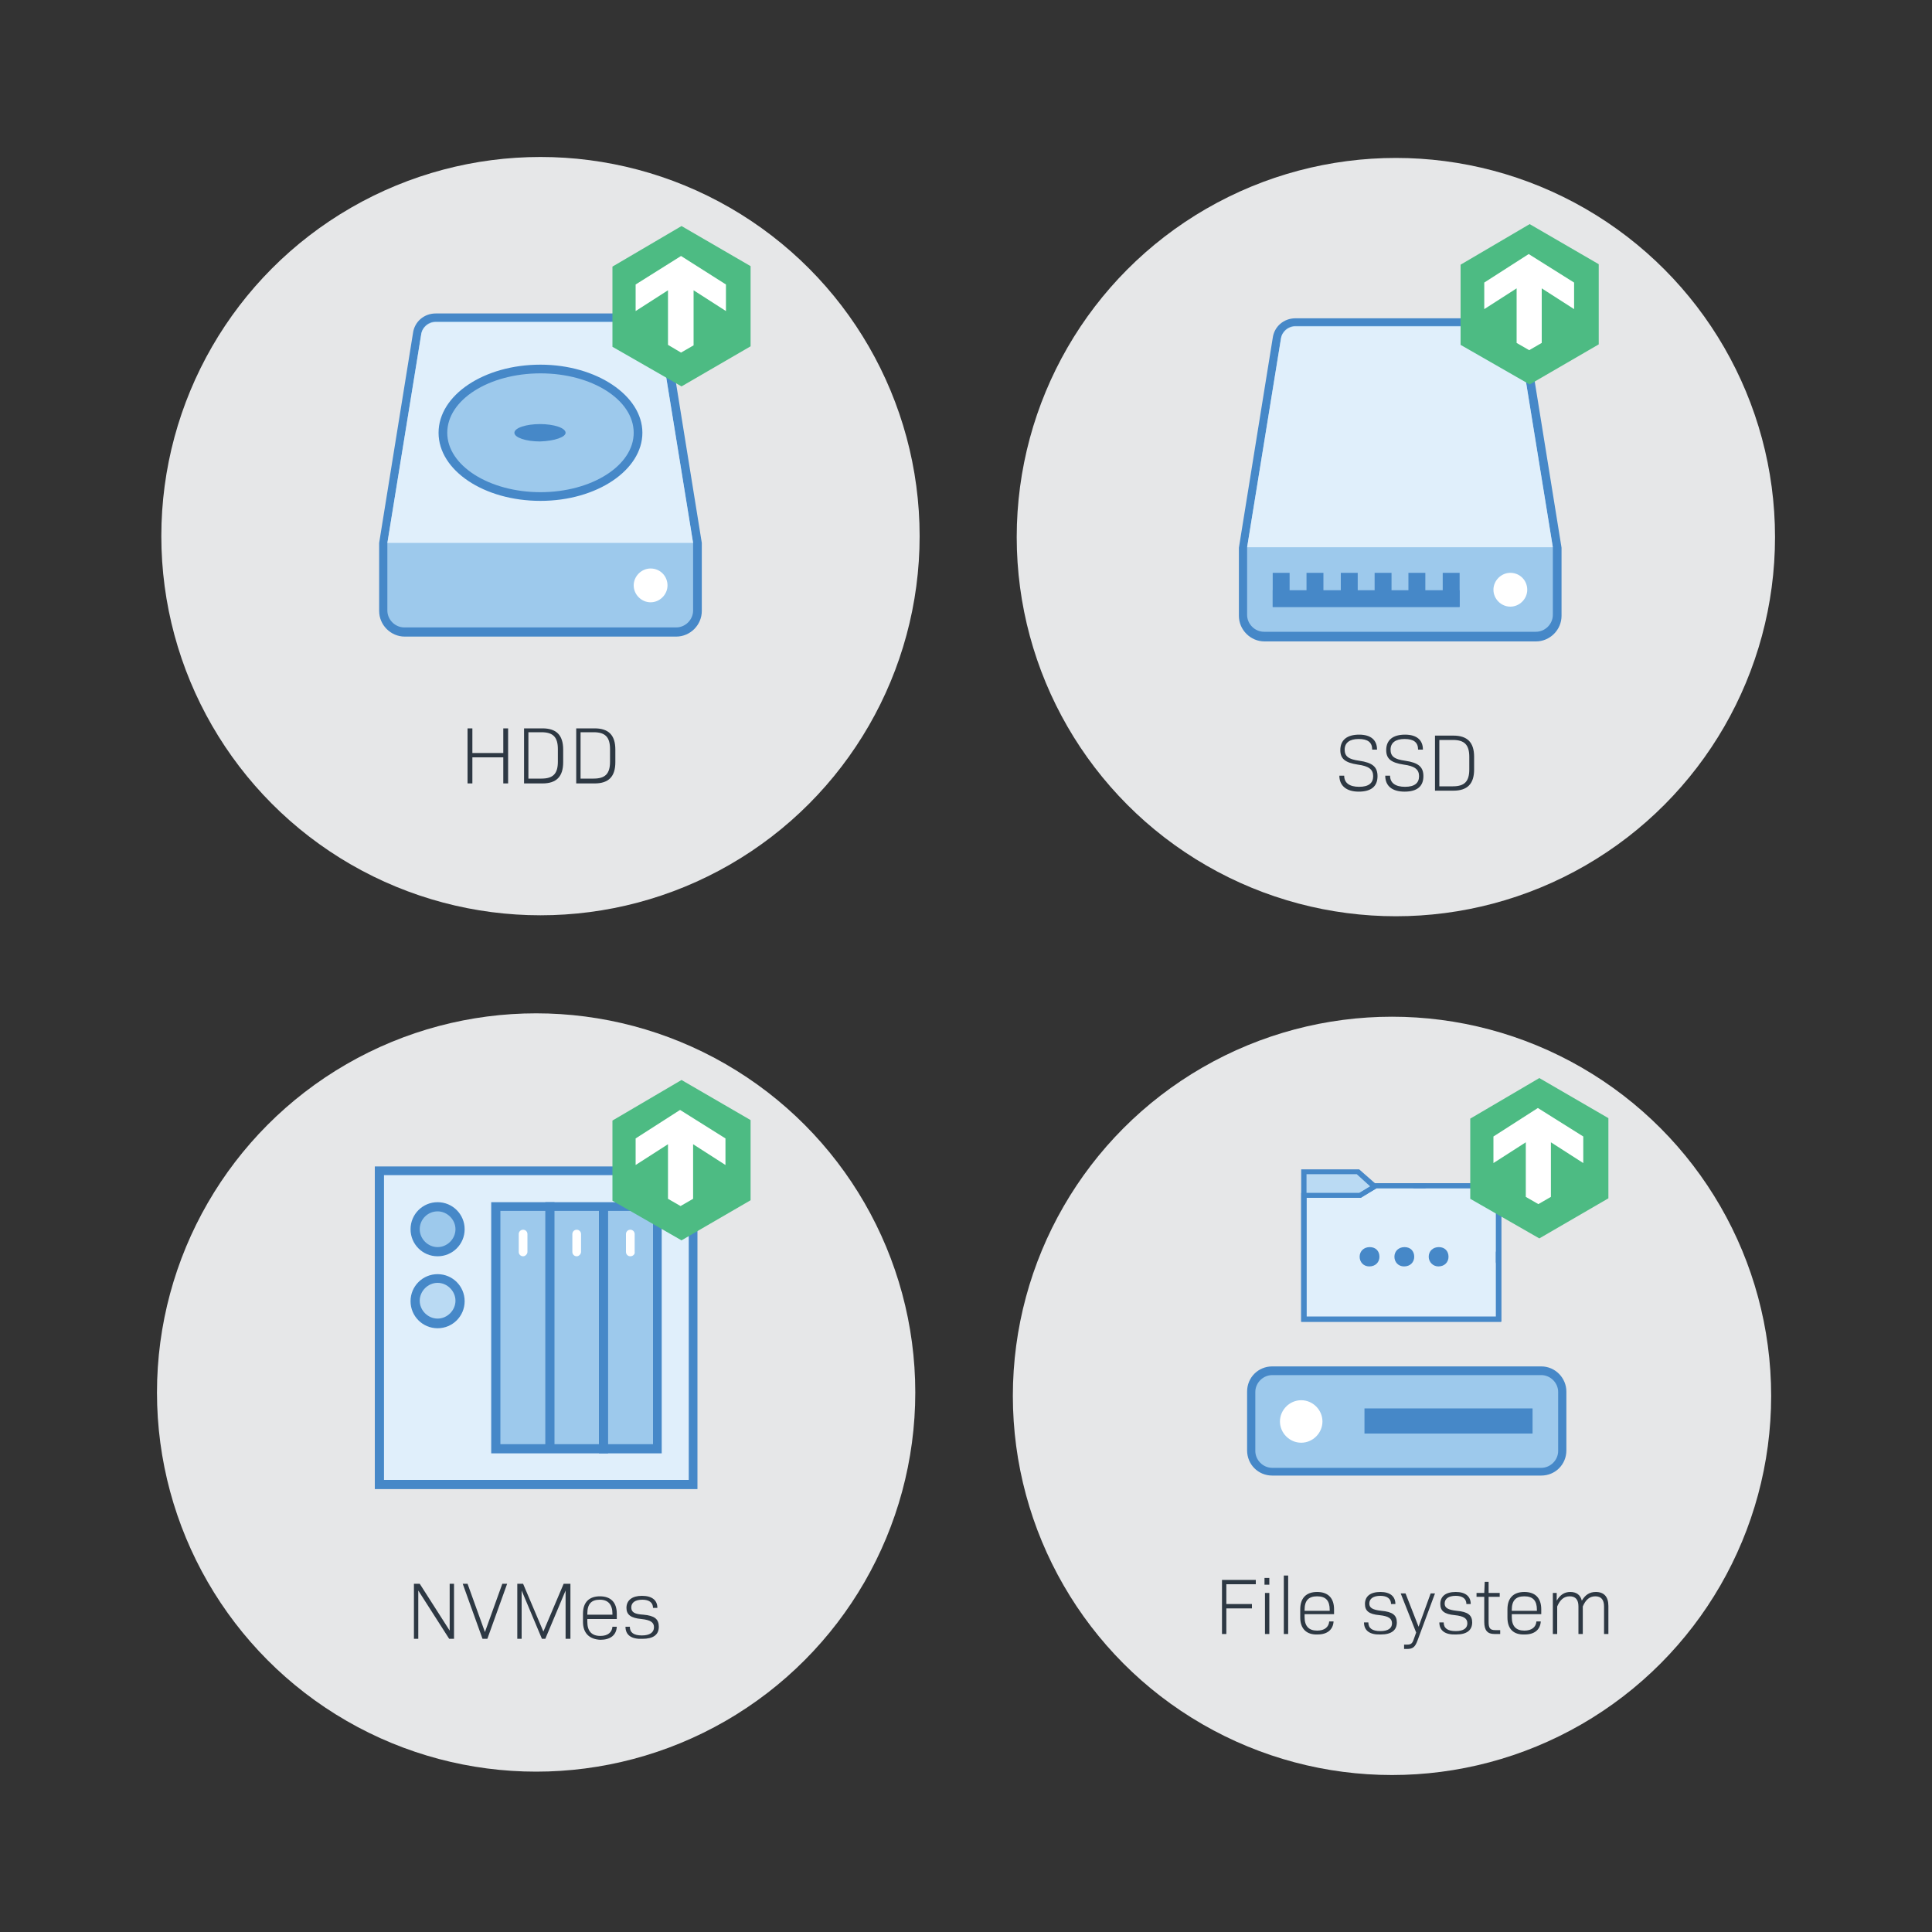 <?xml version="1.0" encoding="UTF-8"?>
<svg xmlns="http://www.w3.org/2000/svg" xmlns:xlink="http://www.w3.org/1999/xlink" id="Layer_1" viewBox="0 0 400 400">
  <rect x="0" y="0" width="400" height="400" fill="#333333" stroke="none"/>
  <style>.st0{fill:#e6e7e8}.st1{fill:#9dc9ec}.st2{fill:#4688c8}.st3{fill:#e0effb}.st4{fill:#fff}.st5{fill:#2d3843}.st10{fill:#badaf3}</style>
  <circle cx="111.9" cy="111" r="78.5" class="st0"></circle>
  <g id="surface1_1_">
    <path d="M83.7 130.9c-2.4 0-4.4-2-4.4-4.4v-14.1l7-43.2c.3-1.9 1.9-3.4 3.9-3.4h43.3c1.9 0 3.6 1.4 3.9 3.3l7 43.4v13.9c0 2.4-2 4.4-4.4 4.4H83.7z" class="st1"></path>
    <path d="M133.5 66.7c1.5 0 2.8 1.1 3 2.6l7 43.2v13.9c0 1.9-1.6 3.5-3.5 3.5H83.7c-1.9 0-3.5-1.6-3.5-3.5v-13.9l7-43.3c.2-1.5 1.5-2.6 3-2.6h43.3m0-1.7H90.2c-2.4 0-4.4 1.7-4.7 4.1l-7 43.4v14.1c0 2.9 2.4 5.3 5.3 5.3H140c2.9 0 5.3-2.4 5.3-5.3v-14.1l-7-43.4c-.4-2.3-2.4-4.1-4.8-4.1z" class="st2"></path>
    <path d="M90.2 66.7c-1.5 0-2.8 1.1-3 2.6l-7 43.1h63.3l-7-43.1c-.2-1.5-1.5-2.6-3-2.6H90.2z" class="st3"></path>
    <path d="M134.7 117.7c-1.9 0-3.5 1.6-3.5 3.5s1.6 3.5 3.5 3.5 3.5-1.6 3.5-3.5-1.5-3.5-3.5-3.5z" class="st4"></path>
    <path d="M111.9 102.8c-11.1 0-20.2-5.9-20.2-13.2 0-7.3 9.1-13.2 20.2-13.2s20.2 5.9 20.2 13.2c0 7.2-9.1 13.2-20.2 13.2z" class="st1"></path>
    <path d="M111.9 77.3c10.7 0 19.3 5.5 19.3 12.3s-8.7 12.3-19.3 12.3-19.3-5.5-19.3-12.3 8.6-12.3 19.3-12.3m0-1.8c-11.7 0-21.1 6.3-21.1 14.1s9.4 14.1 21.1 14.1S133 97.3 133 89.6s-9.5-14.1-21.1-14.1z" class="st2"></path>
    <path d="M117.1 89.6c0-1-2.4-1.8-5.3-1.8s-5.3.8-5.3 1.8 2.4 1.8 5.3 1.8c3-.1 5.3-.9 5.3-1.8z" class="st2"></path>
  </g>
  <path d="M96.8 150.8h1v5.1h6.4v-5.1h1v11.4h-1v-5.4h-6.4v5.4h-1v-11.4zM108.5 150.8h3.8c2.9 0 4.3 1.4 4.3 4.4v2.6c0 3-1.4 4.4-4.3 4.4h-3.8v-11.4zm3.6 10.4c2.4 0 3.4-1 3.4-3.5v-2.6c0-2.5-1-3.5-3.4-3.5h-2.7v9.6h2.7zM119.3 150.8h3.8c2.9 0 4.3 1.4 4.3 4.4v2.6c0 3-1.4 4.4-4.3 4.4h-3.8v-11.4zm3.6 10.4c2.4 0 3.4-1 3.4-3.5v-2.6c0-2.5-1-3.5-3.4-3.5h-2.7v9.6h2.7z" class="st5"></path>
  <ellipse cx="141.1" cy="63.4" class="st4" rx="12.1" ry="11.1"></ellipse>
  <g>
    <defs>
      <path id="SVGID_1_" d="M131.6 58.9v5.5l6.7-4.3v11.3L141 73l2.6-1.5V60.1l6.7 4.3v-5.5L141 53l-9.4 5.9zm9.5-12.1l14.3 8.3v16.6L141.1 80l-14.3-8.2V55.2l14.3-8.4z"></path>
    </defs>
    <clipPath id="SVGID_2_">
      <use overflow="visible" xlink:href="#SVGID_1_"></use>
    </clipPath>
    <g clip-path="url(#SVGID_2_)">
      <defs>
        <path id="SVGID_3_" d="M95.5-24.7h320.8v180.4H95.5z"></path>
      </defs>
      <clipPath id="SVGID_4_">
        <use overflow="visible" xlink:href="#SVGID_3_"></use>
      </clipPath>
      <path fill="#4dbb83" d="M125.9 46h30.3v34.9h-30.3z" clip-path="url(#SVGID_4_)"></path>
    </g>
  </g>
  <g>
    <circle cx="289" cy="111.2" r="78.5" class="st0"></circle>
    <g id="surface1_2_">
      <path d="M261.7 131.8c-2.4 0-4.4-2-4.4-4.4v-14.1l7-43.2c.3-1.9 1.9-3.4 3.9-3.4h43.3c1.9 0 3.6 1.4 3.9 3.3l7 43.4v13.9c0 2.4-2 4.4-4.4 4.4h-56.3z" class="st1"></path>
      <path d="M311.5 67.6c1.5 0 2.8 1.1 3 2.6l7 43.2v13.9c0 1.9-1.6 3.5-3.5 3.5h-56.3c-1.9 0-3.5-1.6-3.5-3.5v-13.9l7-43.3c.2-1.5 1.5-2.6 3-2.6h43.3m0-1.6h-43.3c-2.4 0-4.4 1.7-4.7 4.1l-7 43.4v14.1c0 2.9 2.4 5.3 5.3 5.3H318c2.9 0 5.3-2.4 5.3-5.3v-14.1l-7-43.4c-.4-2.4-2.4-4.1-4.8-4.1z" class="st2"></path>
      <path d="M268.2 67.6c-1.5 0-2.8 1.1-3 2.6l-7 43.1h63.3l-7-43.1c-.2-1.5-1.5-2.6-3-2.6h-43.3z" class="st3"></path>
      <path d="M312.7 118.6c-1.9 0-3.5 1.6-3.5 3.5s1.6 3.5 3.5 3.5 3.5-1.6 3.5-3.5-1.5-3.5-3.5-3.5z" class="st4"></path>
      <path d="M263.5 122.2h38.7v3.5h-38.7v-3.5z" class="st2"></path>
      <path d="M263.5 118.6h3.5v7h-3.5v-7zM298.7 118.6h3.5v7h-3.5v-7zM270.5 118.6h3.5v7h-3.5v-7zM277.6 118.6h3.5v7h-3.5v-7zM284.6 118.6h3.5v7h-3.5v-7zM291.6 118.6h3.5v7h-3.5v-7z" class="st2"></path>
    </g>
    <path d="M277.3 160.6h1c0 1.5 1.1 2.3 3.1 2.3s2.9-.8 2.9-2.2-.9-2.1-3.2-2.4c-2.6-.4-3.6-1.2-3.6-3 0-2.1 1.4-3.2 3.9-3.2 2.4 0 3.7 1.1 3.7 3.1h-1c0-1.5-.9-2.2-2.8-2.2s-2.9.8-2.9 2.2c0 1.4.8 2 3 2.3 2.8.4 3.8 1.3 3.8 3.2 0 2.1-1.3 3.2-3.9 3.2-2.5 0-4-1.2-4-3.3zM286.8 160.6h1c0 1.5 1.1 2.3 3.1 2.3s2.9-.8 2.9-2.2-.9-2.1-3.2-2.4c-2.6-.4-3.6-1.2-3.6-3 0-2.1 1.4-3.2 3.9-3.2 2.4 0 3.7 1.1 3.7 3.1h-1c0-1.5-.9-2.2-2.8-2.2s-2.9.8-2.9 2.2c0 1.4.8 2 3 2.3 2.8.4 3.8 1.3 3.8 3.2 0 2.1-1.3 3.2-3.9 3.2-2.6 0-4-1.2-4-3.3zM297.1 152.3h3.8c2.9 0 4.3 1.4 4.3 4.4v2.6c0 3-1.4 4.4-4.3 4.4h-3.8v-11.4zm3.7 10.5c2.4 0 3.4-1 3.4-3.5v-2.6c0-2.5-1-3.5-3.4-3.5H298v9.6h2.8z" class="st5"></path>
    <ellipse cx="316.5" cy="63.4" class="st4" rx="12.3" ry="11.1"></ellipse>
    <g>
      <defs>
        <path id="SVGID_5_" d="M307.3 58.5V64l6.7-4.3V71l2.6 1.5 2.6-1.5V59.7l6.7 4.3v-5.5l-9.4-5.9-9.2 5.9zm9.4-12.1l14.3 8.3v16.6l-14.3 8.3-14.3-8.2V54.8l14.3-8.4z"></path>
      </defs>
      <clipPath id="SVGID_6_">
        <use overflow="visible" xlink:href="#SVGID_5_"></use>
      </clipPath>
      <g clip-path="url(#SVGID_6_)">
        <defs>
          <path id="SVGID_7_" d="M271.2-25.1H592v180.4H271.2z"></path>
        </defs>
        <clipPath id="SVGID_8_">
          <use overflow="visible" xlink:href="#SVGID_7_"></use>
        </clipPath>
        <path fill="#4dbb83" d="M301.6 45.7h30.3v34.9h-30.3z" clip-path="url(#SVGID_8_)"></path>
      </g>
    </g>
  </g>
  <g>
    <circle cx="111" cy="288.3" r="78.5" class="st0"></circle>
    <g id="surface1">
      <path d="M78.6 242.4h65v65h-65v-65z" class="st3"></path>
      <path d="M142.6 243.3v63.1H79.5v-63.1h63.1m1.9-1.8H77.6v66.8h66.8v-66.8z" class="st2"></path>
      <path d="M95.3 269.3c0 2.6-2.1 4.6-4.6 4.6-2.6 0-4.6-2.1-4.6-4.6s2.1-4.6 4.6-4.6c2.5 0 4.6 2.1 4.6 4.6z" class="st10"></path>
      <path d="M90.6 265.6c2 0 3.7 1.7 3.7 3.7s-1.7 3.7-3.7 3.7-3.7-1.7-3.7-3.7 1.7-3.7 3.7-3.7m0-1.8c-3.1 0-5.6 2.5-5.6 5.6s2.5 5.6 5.6 5.6 5.6-2.5 5.6-5.6-2.5-5.6-5.6-5.6z" class="st2"></path>
      <path d="M95.3 254.5c0 2.6-2.1 4.6-4.6 4.6-2.6 0-4.6-2.1-4.6-4.6s2.1-4.6 4.6-4.6c2.5-.1 4.6 2 4.6 4.6z" class="st1"></path>
      <path d="M90.6 250.8c2 0 3.7 1.7 3.7 3.7s-1.7 3.7-3.7 3.7-3.7-1.7-3.7-3.7c0-2.1 1.7-3.7 3.7-3.7m0-1.9c-3.1 0-5.6 2.5-5.6 5.6 0 3.1 2.5 5.6 5.6 5.6s5.6-2.5 5.6-5.6c0-3.1-2.5-5.6-5.6-5.6z" class="st2"></path>
      <path d="M102.7 249.8h33.4V300h-33.4v-50.2z" class="st1"></path>
      <path d="M135.2 250.8V299h-31.6v-48.3h31.6m1.8-1.8h-35.3v52H137v-52z" class="st2"></path>
      <path d="M124 249.5h1.9v51.4H124v-51.4zM112.9 248.9h1.9v51.4h-1.9v-51.4z" class="st2"></path>
      <path d="M130.5 260.1c-.5 0-.9-.4-.9-.9v-3.7c0-.5.4-.9.9-.9s.9.4.9.9v3.7c.1.4-.3.9-.9.9zM119.4 260.1c-.5 0-.9-.4-.9-.9v-3.7c0-.5.4-.9.9-.9s.9.4.9.9v3.7c0 .4-.4.9-.9.9zM108.3 260.1c-.5 0-.9-.4-.9-.9v-3.7c0-.5.4-.9.9-.9s.9.4.9.9v3.7c0 .4-.4.9-.9.9z" class="st4"></path>
    </g>
    <path d="M85.7 327.9h1.2l6.2 9.7v-9.7h.9v11.4h-1l-6.4-10v10h-.9v-11.4zM95.8 327.9h1l3.6 10 3.6-10h1l-4.1 11.4h-1l-4.1-11.4zM106.9 327.9h1.4l4.2 9.9 4.2-9.9h1.4v11.4h-1v-10l-4.2 10h-.7l-4.2-10v10h-.9v-11.4zM120.7 335.8v-1.7c0-2.4 1.3-3.6 3.5-3.6 2.3 0 3.5 1.3 3.5 3.6v1.1h-6.1v.6c0 1.9.9 2.9 2.7 2.9 1.5 0 2.4-.7 2.5-1.9h.9c-.1 1.8-1.4 2.7-3.4 2.7-2.3-.1-3.6-1.4-3.6-3.7zm6.1-1.5v-.2c0-1.9-.9-2.9-2.6-2.9-1.8 0-2.6.9-2.6 2.9v.2h5.2zM129.5 336.8h.9c0 1.2.8 1.8 2.5 1.8 1.6 0 2.5-.6 2.5-1.7 0-1-.7-1.5-2.6-1.7-2.2-.2-3.1-.9-3.1-2.3 0-1.6 1.2-2.5 3.2-2.5 2.1 0 3.2.9 3.2 2.5h-.9c0-1.1-.8-1.7-2.2-1.7-1.5 0-2.3.6-2.3 1.6s.7 1.4 2.5 1.5c2.3.2 3.2.9 3.2 2.5 0 1.7-1.2 2.5-3.4 2.5-2.3.1-3.5-.8-3.5-2.5z" class="st5"></path>
    <ellipse cx="141.3" cy="240.9" class="st4" rx="12.3" ry="11.1"></ellipse>
    <g>
      <defs>
        <path id="SVGID_9_" d="M131.6 235.7v5.5l6.7-4.3v11.3l2.6 1.5 2.6-1.5v-11.3l6.7 4.3v-5.5l-9.4-5.9-9.2 5.9zm9.5-12.1l14.3 8.3v16.6l-14.3 8.3-14.3-8.2V232l14.3-8.4z"></path>
      </defs>
      <clipPath id="SVGID_10_">
        <use overflow="visible" xlink:href="#SVGID_9_"></use>
      </clipPath>
      <g clip-path="url(#SVGID_10_)">
        <defs>
          <path id="SVGID_11_" d="M95.5 152.1h320.8v180.4H95.5z"></path>
        </defs>
        <clipPath id="SVGID_12_">
          <use overflow="visible" xlink:href="#SVGID_11_"></use>
        </clipPath>
        <path fill="#4dbb83" d="M125.9 222.8h30.3v34.9h-30.3z" clip-path="url(#SVGID_12_)"></path>
      </g>
    </g>
  </g>
  <g>
    <circle cx="288.2" cy="289" r="78.5" class="st0"></circle>
    <g id="surface1_3_">
      <path d="M270 273.1v-30.6h11.2l3.3 3h25.8v27.6H270z" class="st10"></path>
      <path d="M280.9 243.1l3.3 3h25.5v26.6h-39.2v-29.6h10.4m.5-1h-12v31.6h41.4V245h-26.1l-3.3-2.9z" class="st2"></path>
      <path fill="#e0effb" stroke="#4688c8" stroke-miterlimit="10" d="M270 273.1v-25.6h11.6l3.3-2h25.4v27.6H270z"></path>
      <path d="M309.7 246v26.6h-39.2V248h11.2l.3-.2 3-1.8h24.7m1.1-1h-26.1l-3.3 2h-12v26.6h41.4V245z" class="st2"></path>
      <path d="M292.8 246h2.2c.3 0 .5-.2.5-.5s-.2-.5-.5-.5h-2.2c-.3 0-.5.2-.5.5s.2.5.5.5zM310.2 261.8c.3 0 .5-.2.5-.5v-2c0-.3-.2-.5-.5-.5s-.5.2-.5.5v2c0 .3.2.5.5.5zM281.5 260.2c0-1.2.9-2 2.1-2s2 .8 2 2c0 1.1-.8 2-2.1 2-1.2 0-2-.9-2-2zM288.7 260.2c0-1.2.9-2 2.1-2s2 .8 2 2c0 1.1-.8 2-2.1 2-1.2 0-2-.9-2-2zM295.8 260.2c0-1.2.9-2 2.1-2s2 .8 2 2c0 1.1-.8 2-2.1 2-1.1 0-2-.9-2-2z" class="st2"></path>
    </g>
    <g id="surface1_4_">
      <path d="M263.4 304.7c-2.4 0-4.4-2-4.4-4.4v-12.2c0-2.4 2-4.4 4.4-4.4h55.7c2.4 0 4.4 2 4.4 4.4v12.2c0 2.4-2 4.4-4.4 4.4h-55.7z" class="st1"></path>
      <path d="M319.1 284.7c1.9 0 3.5 1.6 3.5 3.5v12.2c0 1.9-1.6 3.5-3.5 3.5h-55.7c-1.9 0-3.5-1.6-3.5-3.5v-12.2c0-1.9 1.6-3.5 3.5-3.5h55.7m0-1.8h-55.7c-2.9 0-5.2 2.3-5.2 5.2v12.2c0 2.9 2.3 5.2 5.2 5.2h55.7c2.9 0 5.2-2.3 5.2-5.2v-12.2c0-2.8-2.3-5.2-5.2-5.2z" class="st2"></path>
      <path d="M282.5 291.6h34.8v5.2h-34.8v-5.2z" class="st2"></path>
      <path d="M273.8 294.3c0 2.4-2 4.4-4.4 4.4s-4.4-2-4.4-4.4c0-2.4 2-4.4 4.4-4.4s4.4 2 4.4 4.4z" class="st4"></path>
    </g>
    <path d="M252.9 327.1h7.1v.9h-6.1v4.1h5.3v.9h-5.3v5.3h-.9v-11.2zM261.8 326.7h1v1.4h-1v-1.4zm.1 3.1h.9v8.5h-.9v-8.5zM265.8 326.2h.9v12.1h-.9v-12.1zM269.2 334.9v-1.7c0-2.3 1.2-3.6 3.5-3.6s3.5 1.3 3.5 3.6v1h-6.1v.6c0 1.9.9 2.8 2.6 2.8 1.5 0 2.4-.7 2.5-1.9h.9c-.1 1.7-1.3 2.7-3.3 2.7-2.3.1-3.6-1.2-3.6-3.5zm6.1-1.4v-.2c0-1.9-.8-2.8-2.6-2.8s-2.6.9-2.6 2.8v.2h5.2zM282.4 335.9h.9c0 1.2.8 1.8 2.5 1.8 1.6 0 2.4-.6 2.4-1.6s-.7-1.5-2.6-1.7c-2.2-.2-3-.9-3-2.3 0-1.6 1.1-2.5 3.2-2.5 2 0 3.1.9 3.1 2.5h-.9c0-1.1-.8-1.7-2.2-1.7-1.5 0-2.3.6-2.3 1.6 0 .9.7 1.3 2.5 1.5 2.3.2 3.2.9 3.2 2.4 0 1.6-1.1 2.5-3.3 2.5-2.3.1-3.5-.8-3.5-2.5zM290.7 340.5h.6c.8 0 1.1-.2 1.4-1.1l.5-1.4-3.2-8.1h1l2.7 6.9 2.5-6.9h.9l-3.6 9.7c-.5 1.4-1 1.8-2.2 1.8h-.6v-.9zM298 335.9h.9c0 1.2.8 1.8 2.5 1.8 1.6 0 2.4-.6 2.4-1.6s-.7-1.5-2.6-1.7c-2.2-.2-3-.9-3-2.3 0-1.6 1.1-2.5 3.2-2.5 2 0 3.1.9 3.1 2.5h-.9c0-1.1-.8-1.7-2.2-1.7-1.5 0-2.3.6-2.3 1.6 0 .9.7 1.3 2.5 1.5 2.3.2 3.2.9 3.2 2.4 0 1.6-1.1 2.5-3.3 2.5-2.3.1-3.5-.8-3.5-2.5zM307.3 335.8v-5.2h-1.6v-.8h1.6l.1-2.3h.8v2.3h2.3v.8h-2.3v5.2c0 1.3.3 1.7 1.4 1.7h1v.8h-1.2c-1.4 0-2.1-.7-2.1-2.5zM312.1 334.9v-1.7c0-2.3 1.2-3.6 3.5-3.6s3.5 1.3 3.5 3.6v1H313v.6c0 1.9.9 2.8 2.6 2.8 1.5 0 2.4-.7 2.5-1.9h.9c-.1 1.7-1.3 2.7-3.3 2.7-2.4.1-3.6-1.2-3.6-3.5zm6.1-1.4v-.2c0-1.9-.8-2.8-2.6-2.8s-2.6.9-2.6 2.8v.2h5.2zM321.5 329.8h.8v1.6c.7-1.2 1.6-1.8 2.8-1.8 1.3 0 2.1.6 2.4 1.8.7-1.2 1.6-1.8 2.9-1.8 1.7 0 2.6 1 2.6 2.9v5.8h-.9v-5.7c0-1.4-.6-2.1-1.8-2.1-1.2 0-2 .7-2.6 2.1v5.7h-.9v-5.7c0-1.4-.6-2.1-1.8-2.1-1.2 0-2 .7-2.6 2.1v5.7h-.9v-8.5z" class="st5"></path>
    <circle cx="319.1" cy="239.4" r="11.1" class="st4"></circle>
    <g>
      <defs>
        <path id="SVGID_13_" d="M309.2 235.3v5.5l6.7-4.3v11.3l2.6 1.5 2.6-1.5v-11.3l6.7 4.3v-5.5l-9.4-5.9-9.2 5.9zm9.5-12.1l14.3 8.3v16.6l-14.3 8.3-14.3-8.2v-16.6l14.3-8.4z"></path>
      </defs>
      <clipPath id="SVGID_14_">
        <use overflow="visible" xlink:href="#SVGID_13_"></use>
      </clipPath>
      <g clip-path="url(#SVGID_14_)">
        <defs>
          <path id="SVGID_15_" d="M273.1 151.7h320.8v180.4H273.1z"></path>
        </defs>
        <clipPath id="SVGID_16_">
          <use overflow="visible" xlink:href="#SVGID_15_"></use>
        </clipPath>
        <path fill="#4dbb83" d="M303.5 222.4h30.3v34.9h-30.3z" clip-path="url(#SVGID_16_)"></path>
      </g>
    </g>
  </g>
</svg>
